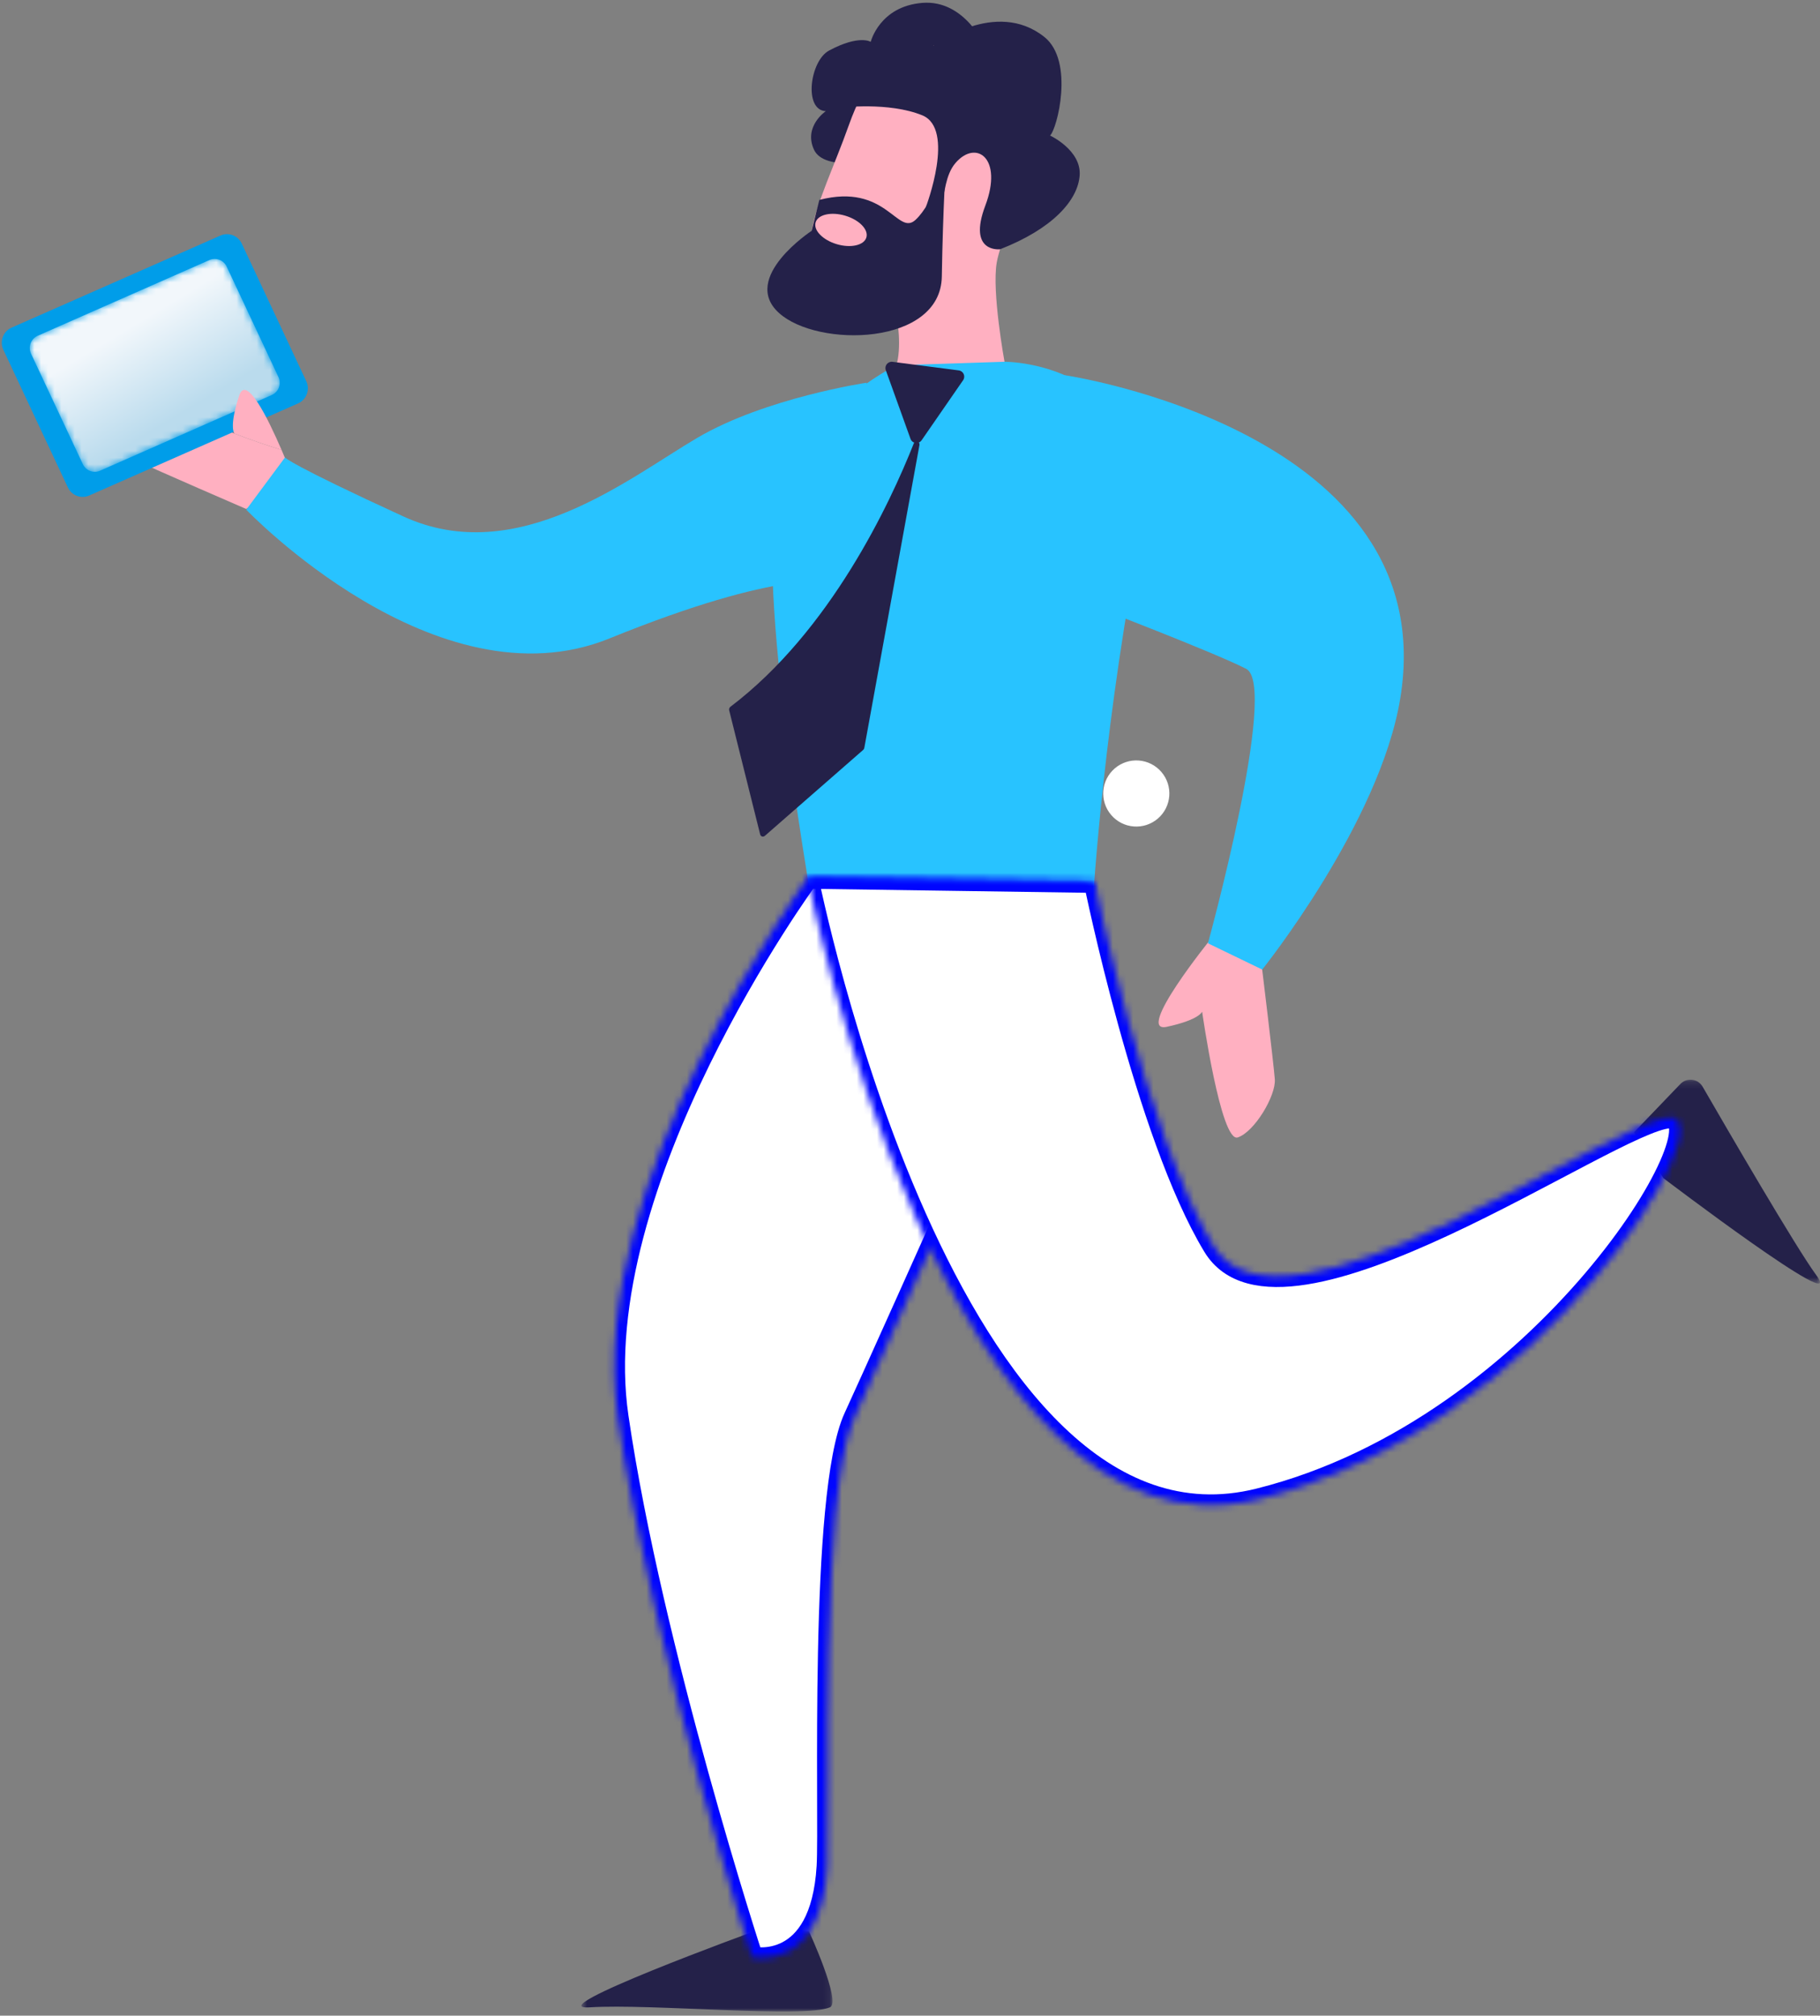 <svg xmlns="http://www.w3.org/2000/svg" xmlns:xlink="http://www.w3.org/1999/xlink" width="270" height="299" viewBox="0 0 270 299">
    <rect x="0" y="0" width="270" height="299" fill="#808080" stroke="none"/>
    <defs>
        <path id="h94s03pjba" d="M7.97 1.162L.291 17.542c-.475 1.012-.025 2.22.994 2.67l25.46 11.224c.977.43 2.115 0 2.57-.97l7.679-16.38c.475-1.012.025-2.221-.994-2.67L10.54.192c-.257-.114-.525-.167-.789-.167-.74 0-1.446.421-1.781 1.137"/>
        <path id="m4d3oj89id" d="M0.102 0.09L37.346 0.09 37.346 12 0.102 12z"/>
        <path id="lkyivqvo4f" d="M0 0.174L27.593 0.174 27.593 30.412 0 30.412z"/>
        <path id="l695a6rvph" d="M.016.863s30.79 68.921 35.627 79.418c5.245 11.38 3.582 59.449 4.01 66.603.947 15.785 11.156 13.482 11.156 13.482s14.874-45.513 19.944-80.142C75.823 45.594 42.583.25 42.583.25L.016.863z"/>
        <path id="mwycvkq0cj" d="M87.216.863s-7.598 37.456-17.66 54.03C59.493 71.469 10.618 36.298 1.992 35.793c-8.624-.506 18.302 45.998 60.856 56.601C109.246 103.955 129.783.25 129.783.25L87.216.863z"/>
        <linearGradient id="6e3vsiiy9b" x1="29.32%" x2="55.204%" y1="64.874%" y2="28.405%">
            <stop offset="0%" stop-color="#BADBED"/>
            <stop offset="100%" stop-color="#F2F7FB"/>
        </linearGradient>
    </defs>
    <g fill="none" fill-rule="evenodd">
        <g>
            <g>
                <g>
                    <g>
                        <path fill="#FFB0C1" d="M30.04 25.029c-.455-2.146-13.174 2.667-17.437 4.346-.31.129-.619.245-.929.369l-.456.184.004-.004c-2.331.911-4.662 1.696-6.993 2.43-1.013 2.35-1.73 4.243-1.73 4.243l6.987 4.514s13.694-5.927 15.875-6.99c2.18-1.065 5.227-6.513 4.68-9.092" transform="translate(-735 -2983) translate(166 2983) matrix(-1 0 0 1 839 0) translate(224 34.386)"/>
                        <g fill="#009DE9">
                            <path d="M35.931 37.924l9.574-20.422c.584-1.246.03-2.735-1.223-3.287L13.296.555c-1.202-.53-2.603 0-3.164 1.195L.56 22.17c-.585 1.248-.031 2.736 1.223 3.289l30.986 13.66c1.202.53 2.603 0 3.163-1.195" transform="translate(-735 -2983) translate(166 2983) matrix(-1 0 0 1 839 0) translate(224 34.386)"/>
                        </g>
                    </g>
                    <g transform="translate(-735 -2983) translate(166 2983) matrix(-1 0 0 1 839 0) translate(228.4 38.386)">
                        <mask id="mqjthogvlc" fill="#fff">
                            <use xlink:href="#h94s03pjba"/>
                        </mask>
                        <path fill="url(#6e3vsiiy9b)" d="M7.97 1.162L.291 17.542c-.475 1.012-.025 2.22.994 2.67l25.46 11.224c.977.43 2.115 0 2.57-.97l7.679-16.38c.475-1.012.025-2.221-.994-2.67L10.54.192c-.257-.114-.525-.167-.789-.167-.74 0-1.446.421-1.781 1.137" mask="url(#mqjthogvlc)"/>
                    </g>
                    <g>
                        <path fill="#FFB0C1" d="M234.51 58.279c-1.042-3.145-4.254 3.376-6.28 8.075 2.33-.734 4.66-1.519 6.992-2.43.04-.047.811-1.045-.712-5.645" transform="translate(-735 -2983) translate(166 2983) matrix(-1 0 0 1 839 0) translate(0 .386)"/>
                        <path fill="#28C3FF" d="M141.42 56.383s14.977 2.223 25.118 8.17c10.141 5.948 26.705 19.425 43.607 11.676 16.9-7.75 17.577-8.753 17.577-8.753l5.747 7.742s-28.202 29.543-53.892 19.099c-25.691-10.444-32.983-8.318-32.983-8.318l-5.174-29.616z" transform="translate(-735 -2983) translate(166 2983) matrix(-1 0 0 1 839 0) translate(0 .386)"/>
                        <path fill="#242149" d="M123.826 6.572s3.018-7.048 9.358-6.53c6.339.518 7.644 5.778 7.644 5.778s1.706-1.105 6.185 1.297c2.828 1.516 3.804 8.839.477 8.986 0 0 3.33 2.236 1.762 5.698s-10.014 1.488-10.014 1.488L123.826 6.572z" transform="translate(-735 -2983) translate(166 2983) matrix(-1 0 0 1 839 0) translate(0 .386)"/>
                        <path fill="#FFB0C1" d="M144.113 18.287c4.179 11.77 10.47 21.339.007 25.979-2.824 1.252-4.847 1.593-5.912 1.679-.588.048-1.092.426-1.247.969-.293 1.025-.773 5.908.483 7.782 0 0-4.039 4.615-16.466-1.419 0 0 1.908-10.416 1.154-14.717-.944-5.385-9.267-21.715-3.705-25.268 5.095-3.255 16.075-14.195 23.685.332.698 1.332 1.367 2.877 2.001 4.663" transform="translate(-735 -2983) translate(166 2983) matrix(-1 0 0 1 839 0) translate(0 .386)"/>
                        <path fill="#242149" d="M131.485 6.342s-9.218-6.987-16.416-1.246c-4.495 3.585-1.883 13.715-.845 14.621 0 0-4.648 2.16-4.395 5.898.254 3.738 4.057 7.95 11.804 10.976 0 0 4.866.595 2.194-6.48-2.674-7.075 1.383-9.855 4.425-6.317 1.521 1.769 1.6 4.623 2.028 6.064.429 1.442 2.348.422 2.348.422s-4.4-11.54.556-13.561c4.956-2.021 12.055-1.137 12.055-1.137l-7.184-11.834-6.57 2.594z" transform="translate(-735 -2983) translate(166 2983) matrix(-1 0 0 1 839 0) translate(0 .386)"/>
                        <path fill="#242149" d="M148.45 29.269l1.139 4.583s10.607 6.956 4.86 12.178c-5.746 5.223-24 4.885-24.169-5.39-.169-10.276-.633-17.225-.633-17.225s1.816 6.275 4.52 8.802c2.705 2.527 4.315-5.536 14.283-2.948" transform="translate(-735 -2983) translate(166 2983) matrix(-1 0 0 1 839 0) translate(0 .386)"/>
                        <path fill="#FFB0C1" d="M149.003 32.6c.35 1.165-1.052 2.613-3.131 3.233-2.079.62-4.049.176-4.398-.99-.35-1.166 1.052-2.614 3.131-3.233 2.08-.62 4.048-.177 4.398.99" transform="translate(-735 -2983) translate(166 2983) matrix(-1 0 0 1 839 0) translate(0 .386)"/>
                        <path fill="#28C3FF" d="M120.978 53.277s-24.923-.171-19.6 28.635c5.325 28.806 6.592 53.063 6.592 53.063l41.087 1.517s8.604-48.01 5.816-61.656c-2.79-13.645-17.841-21.034-17.841-21.034l-16.054-.525z" transform="translate(-735 -2983) translate(166 2983) matrix(-1 0 0 1 839 0) translate(0 .386)"/>
                        <g transform="translate(-735 -2983) translate(166 2983) matrix(-1 0 0 1 839 0) translate(0 .386) translate(146.4 286)">
                            <mask id="vmnq6k7u9e" fill="#fff">
                                <use xlink:href="#m4d3oj89id"/>
                            </mask>
                            <path fill="#242149" d="M3.592.09S-1.263 10.636.48 11.38c3.848 1.644 26.46-.569 35.604 0 7.967.497-24.4-11.29-24.4-11.29H3.592z" mask="url(#vmnq6k7u9e)"/>
                        </g>
                        <g transform="translate(-735 -2983) translate(166 2983) matrix(-1 0 0 1 839 0) translate(0 .386) translate(0 159.6)">
                            <mask id="bc48e0bnyg" fill="#fff">
                                <use xlink:href="#lkyivqvo4f"/>
                            </mask>
                            <path fill="#242149" d="M27.593 7.982L20.723.82c-.963-1.004-2.615-.811-3.31.393C13.702 7.636 3.61 25.003.544 29.183c-4.712 6.422 22.69-14.406 22.69-14.406l4.358-6.795z" mask="url(#bc48e0bnyg)"/>
                        </g>
                    </g>
                    <g transform="translate(-735 -2983) translate(166 2983) matrix(-1 0 0 1 839 0) translate(107.6 129.986)">
                        <mask id="4vvyh8fwji" fill="#fff">
                            <use xlink:href="#l695a6rvph"/>
                        </mask>
                        <path fill="#FFF" stroke="#0005FF" stroke-width="3.2" d="M.016.863s30.79 68.921 35.627 79.418h0c5.245 11.38 3.582 59.449 4.01 66.603h0c.947 15.785 11.156 13.482 11.156 13.482h0s14.874-45.513 19.944-80.142h0C75.823 45.594 42.583.25 42.583.25h0L.016.863z" mask="url(#4vvyh8fwji)"/>
                    </g>
                    <g transform="translate(-735 -2983) translate(166 2983) matrix(-1 0 0 1 839 0) translate(20.4 129.986)">
                        <mask id="lkxsajeepk" fill="#fff">
                            <use xlink:href="#mwycvkq0cj"/>
                        </mask>
                        <path fill="#FFF" stroke="#0005FF" stroke-width="3.2" d="M87.216.863s-7.598 37.456-17.66 54.03h0C59.493 71.469 10.618 36.298 1.992 35.793h0c-8.624-.506 18.302 45.998 60.856 56.601h0C109.246 103.955 129.783.25 129.783.25h0L87.216.863z" mask="url(#lkxsajeepk)"/>
                    </g>
                    <g fill="#242149">
                        <path d="M7.648 12.217c3.517 8.864 12.337 27.782 27.186 39.034.162.124.24.338.19.534L30.43 70.187c-.081.324-.448.435-.703.212L15.15 57.659c-.09-.078-.15-.186-.173-.306L6.8 12.448c-.104-.572.634-.774.85-.231" transform="translate(-735 -2983) translate(166 2983) matrix(-1 0 0 1 839 0) translate(126.8 53.586)"/>
                        <path d="M.968 1.36L10.79.087c.692-.09 1.235.581 1 1.236L8.126 11.51c-.257.714-1.217.84-1.648.214L.319 2.812C-.077 2.238.275 1.45.968 1.36" transform="translate(-735 -2983) translate(166 2983) matrix(-1 0 0 1 839 0) translate(126.8 53.586)"/>
                    </g>
                    <g>
                        <path fill="#FFF" d="M43.026 58.401c2.054 1.766 2.287 4.863.521 6.917-1.766 2.054-4.863 2.288-6.917.522-2.054-1.766-2.287-4.863-.521-6.917 1.766-2.054 4.863-2.288 6.917-.522" transform="translate(-735 -2983) translate(166 2983) matrix(-1 0 0 1 839 0) translate(61.6 55.586)"/>
                        <path fill="#FFB0C1" d="M28.703 83.61s11.48 14.167 6.607 13.122c-4.873-1.046-5.248-2.251-5.248-2.251s-2.773 19.494-5.283 18.659c-2.509-.835-5.682-6.212-5.5-8.625.182-2.413 1.982-17.184 1.982-17.184l7.442-3.721z" transform="translate(-735 -2983) translate(166 2983) matrix(-1 0 0 1 839 0) translate(61.6 55.586)"/>
                        <path fill="#28C3FF" d="M50.468.065S-5.854 8.347.67 48.025C3.704 66.486 21.15 88.238 21.15 88.238l8.049-3.895s-10.514-38.229-5.669-40.715c4.846-2.487 23.082-9.448 23.082-9.448L50.468.065z" transform="translate(-735 -2983) translate(166 2983) matrix(-1 0 0 1 839 0) translate(61.6 55.586)"/>
                    </g>
                </g>
            </g>
        </g>
    </g>
</svg>
